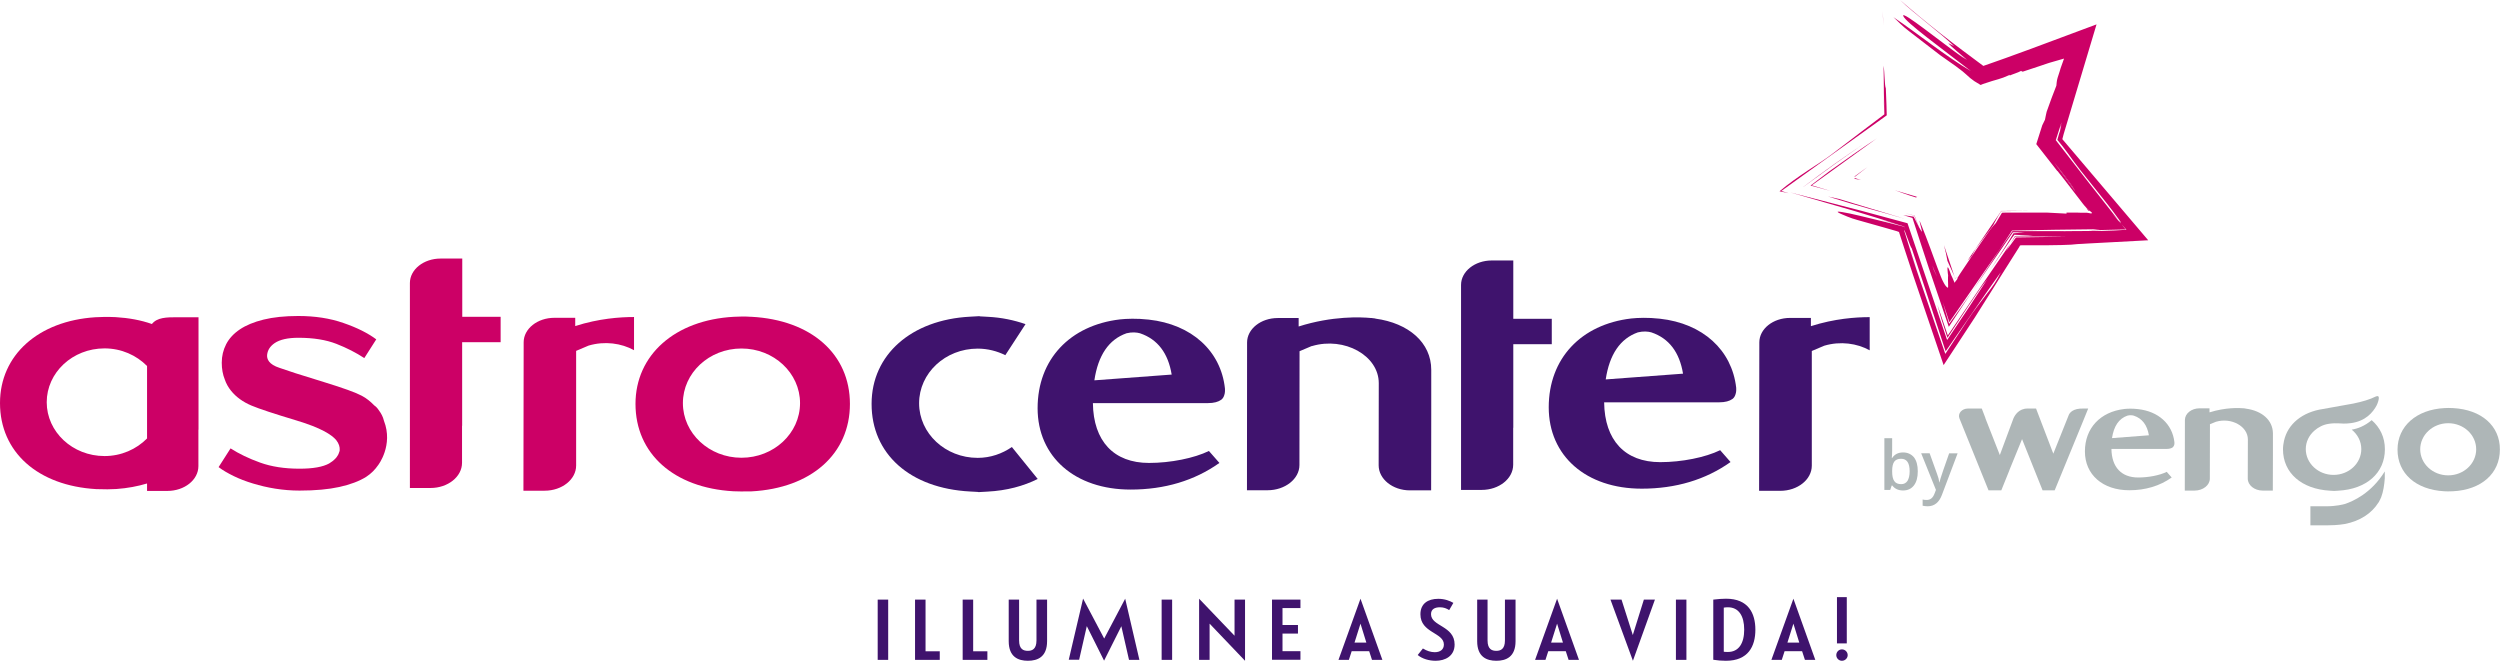 <?xml version="1.0" encoding="utf-8"?>
<!-- Generator: Adobe Illustrator 24.3.0, SVG Export Plug-In . SVG Version: 6.00 Build 0)  -->
<svg version="1.1" id="Calque_1" xmlns="http://www.w3.org/2000/svg" xmlns:xlink="http://www.w3.org/1999/xlink" x="0px" y="0px"
	 viewBox="0 0 221.52 58.68" style="enable-background:new 0 0 221.52 58.68;" xml:space="preserve">
<style type="text/css">
	.st0{fill:none;}
	.st1{fill:#CC0066;}
	.st2{fill:#AEB6B7;}
	.st3{fill:#3F136D;}
</style>
<g>
	<path class="st0" d="M182.93,20.49l-0.27,0.01l0.53-0.01l3.09-0.02c0.76-0.01,1.48-0.05,2.13-0.1l-0.44-0.5l0.37,0.47l-3.29,0.08
		c0.38-0.02,0.73-0.06,1-0.1l-4.02,0.05l-3.76,0.07l-1.16,1.77l1.19-1.72L182.93,20.49z"/>
	<path class="st0" d="M168.45,40.66c-0.28,0-0.48,0.08-0.6,0.25c-0.12,0.16-0.19,0.44-0.19,0.82v0.05c0,0.4,0.06,0.68,0.19,0.86
		c0.13,0.18,0.33,0.27,0.61,0.27c0.25,0,0.43-0.1,0.56-0.29c0.13-0.19,0.19-0.47,0.19-0.84C169.21,41.03,168.95,40.66,168.45,40.66z
		"/>
	<path class="st0" d="M65.7,30.89c-2.87,0-5.19,2.17-5.19,4.84c0,2.67,2.32,4.84,5.19,4.84s5.19-2.17,5.19-4.84
		C70.89,33.06,68.56,30.89,65.7,30.89z"/>
	<polygon class="st0" points="178.6,21.04 183.18,20.97 178.55,20.95 178.13,21.56 177.72,22.25 	"/>
	<path class="st0" d="M168.84,20.65l-0.05-0.13c-0.02-0.04-0.04-0.09-0.04-0.09c-0.01-0.02-0.03-0.04-0.04-0.06l0.01,0.05
		c0.01,0.02,0,0.01,0.02,0.09l0.1,0.32l0.19,0.62l0.38,1.2c0.25,0.79,0.52,1.57,0.81,2.42l-1.18-3.39l3.32,9.68l1.99-3.02
		c0.29-0.43,0.57-0.82,0.87-1.22l0.9-1.19c0.39-0.49,0.79-1.04,1.16-1.81l-0.86,1.21l-0.43,0.61l-0.73,1.05l-2.87,4.14l-1.83-5.6
		l-1.16-3.48c-0.1-0.12-0.22-0.46-0.36-0.84L168.84,20.65z"/>
	<polygon class="st0" points="187.13,18.92 187.98,19.87 187.69,19.51 	"/>
	<path class="st0" d="M187.75,19.45c-0.34-0.48-0.74-0.99-1.14-1.51l-1.18-1.48c-0.72-0.9-1.47-1.83-2.18-2.84
		c-0.14-0.19-0.31-0.42-0.48-0.64l-0.47-0.58l0.15-0.54c0.08-0.18,0.11-0.32,0.12-0.44l0.16-0.59l-0.16,0.54
		c0.01-0.13,0.02-0.27,0.1-0.53l-0.51,1.59l2.59,3.34l2.94,3.74C187.92,19.75,188.08,19.9,187.75,19.45z"/>
	<path class="st0" d="M172.73,28.55l-0.59-1.8c0.17,0.62,0.37,1.28,0.57,1.95c0.66-0.91,1.38-1.93,2.12-3l2.29-3.49L172.73,28.55z"
		/>
	<path class="st0" d="M216.93,37.5c-1.37,0-2.48,1.03-2.48,2.31c0,1.27,1.11,2.31,2.48,2.31c1.37,0,2.48-1.03,2.48-2.31
		C219.41,38.54,218.3,37.5,216.93,37.5z"/>
	<path class="st0" d="M189.07,36.83c-0.14-0.04-0.33-0.05-0.57,0c-0.75,0.26-1.2,0.93-1.36,1.99l3.27-0.25
		C190.26,37.67,189.82,37.08,189.07,36.83z"/>
	<path class="st0" d="M101.01,29.53c-0.29-0.07-0.7-0.11-1.19,0c-1.57,0.55-2.52,1.95-2.85,4.17l6.85-0.51
		C103.51,31.31,102.6,30.05,101.01,29.53z"/>
	<path class="st0" d="M4.14,35.64c0,2.63,2.29,4.77,5.12,4.77c1.5,0,2.83-0.61,3.77-1.56v-6.42c-0.94-0.95-2.27-1.56-3.77-1.56
		C6.43,30.87,4.14,33.01,4.14,35.64z"/>
	<path class="st0" d="M146.32,29.45c-0.29-0.07-0.7-0.11-1.19,0c-1.57,0.55-2.52,1.95-2.85,4.17l6.85-0.51
		C148.82,31.23,147.9,29.97,146.32,29.45z"/>
	<path class="st1" d="M157.84,16.92l9.34-6.7c0-0.29-0.04-1.48-0.08-2.39c-0.12-0.28-0.1-1.47-0.2-2.01l0.03,2.46l0.03,1.19
		l0.02,0.66l-0.13-2.76l0.12,2.76l-2.01,1.52l-2.61,1.99c-0.67,0.51-1.38,0.95-2.18,1.48c-0.79,0.53-1.69,1.15-2.49,1.83l0.8,0.17
		L157.84,16.92z"/>
	<path class="st1" d="M166.83,0.97c0,0.4,0.03,0.84,0.05,1.29L166.83,0.97z"/>
	<polygon class="st1" points="163.96,18.02 165.63,18.5 167.32,18.97 168.86,19.41 162.96,17.63 161.98,17.41 162.97,17.72 	"/>
	<path class="st1" d="M163.85,13.64l1.2-0.83l-1.21,0.82l-1.29,0.9c-0.91,0.65-1.85,1.34-2.75,2.02l0.08,0.02l-0.07-0.02l2.78-2.02
		L163.85,13.64z"/>
	<polygon class="st1" points="184.84,18.35 184.85,18.35 184.85,18.35 	"/>
	<path class="st1" d="M184.85,18.36L184.85,18.36l0.17,0.29c0.04,0.01,0.11,0.03,0.17,0.05c-0.06-0.05-0.1-0.09-0.13-0.13
		C184.99,18.5,184.92,18.43,184.85,18.36z"/>
	<path class="st1" d="M175.06,22.05l0.76-1.03l0.36-0.47c0.13-0.17,0.2-0.25,0.44-0.59c0.12-0.22,0.33-0.68,0.64-1.14l0.08-0.11
		l2.48-0.03l-2.49,0.01l-2.99,4.4c0.13-0.14,0.25-0.28,0.37-0.4C174.83,22.43,174.99,22.18,175.06,22.05z"/>
	<path class="st1" d="M168.23,20.54l0.01,0.01l0.03,0.01l0.01,0.03l0,0.01l0.08,0.25l0.38,1.17l0.76,2.31l2.72,8.02l2.78-4.24
		c1.52-2.38,1.79-2.87,2.5-3.98l0.96-1.52l0.45-0.71l0.08-0.15l0.15-0.02l2.36,0c0.83-0.01,1.57-0.02,2.01-0.05l0.54-0.05l0.15-0.01
		l0.24-0.01l0.48-0.03l1.88-0.1l3.55-0.19l-7.61-8.96l0.12-0.46l2.91-9.71l-5.82,2.17l-2.28,0.83l-1.13,0.4l-0.8,0.28l-1.81-1.35
		c-0.68-0.51-1.34-1.02-1.98-1.52c-1.28-1.01-2.48-2-3.58-2.96c1.17,1.14,3.6,2.93,4.77,4.07l-0.51-0.26
		c0.22,0.29,1.18,1.06,1.66,1.48c-0.25-0.13-0.49-0.34-0.73-0.55l0.47,0.42c-1.96-1.37-5.56-4.3-5.39-3.76
		c0.17,0.54,3.58,3.01,6,4.89c-2.25-1.33-4.65-3.28-6.87-4.78c0.47,0.42,0.69,0.72,1.42,1.27l2.74,2.11l1.35,0.95
		c0.22,0.16,0.42,0.32,0.63,0.48l0.3,0.26l0.37,0.33l0.36,0.27l0.56,0.34l0.21-0.09l0.8-0.26l0.55-0.16
		c0.28-0.08,0.57-0.18,1.03-0.39c0.02,0.02-0.01,0.04-0.06,0.08c0.28-0.13,0.75-0.26,1.06-0.43c0.03,0.03,0.06,0.06,0.14,0.07
		l1.48-0.49l0.74-0.25l0.19-0.06l0.07-0.02l0.14-0.04l1.04-0.3l-0.06,0.17l-0.24,0.67l-0.08,0.27l-0.19,0.59
		c-0.09,0.29-0.09,0.56-0.11,0.7c-0.28,0.72-0.56,1.44-0.86,2.31c-0.02,0.14-0.11,0.43-0.15,0.71c-0.08,0.15-0.16,0.32-0.24,0.49
		l-0.53,1.67l1.86,2.38l0.01-0.01c0.35,0.43,0.73,0.92,1.12,1.43l1.13,1.47c0.09,0.12,0.19,0.23,0.29,0.34c0,0,0,0,0,0
		c0.02,0.01,0.04,0.02,0.06,0.04l-0.06-0.04c0.07,0.07,0.14,0.14,0.22,0.21c0.09,0.08,0.18,0.16,0.3,0.25
		c-0.02,0.03-0.03,0.05-0.04,0.08l-0.4-0.07l-0.54,0l-0.27-0.01l-0.97,0c-0.11,0.03-0.02,0.06,0,0.09l-1.72-0.09l-3.77,0l-0.26,0.01
		l-0.55,0.92c-0.08,0.08-0.17,0.19-0.27,0.3l-0.15,0.19l-0.1,0.12l-0.68,0.97c-0.31,0.44-0.73,1.06-1.21,1.78l-0.77,1.15l-0.13,0.21
		l-0.08,0.13c0,0.06-0.01,0.11-0.02,0.11c-0.07,0.1-0.14,0.19-0.2,0.26l-0.04,0.07L173,24.61l-0.1-0.21l-0.02-0.05l-0.01-0.02
		l-0.03-0.09l-0.13-0.35c-0.11-0.27-0.15-0.25-0.15-0.07c0,0.09,0.01,0.22,0.03,0.37c0.01,0.07,0.02,0.17,0.03,0.23l-0.01,0.12
		c-0.02,0.33,0.04,0.95-0.01,0.96c-0.13-0.05-0.27-0.24-0.41-0.52l-0.11-0.22c-0.03-0.07-0.07-0.16-0.12-0.29l-0.29-0.76
		c-0.4-1.07-0.84-2.35-1.46-3.86c-0.18-0.47-0.14-0.28-0.06,0.01c0.07,0.29,0.17,0.64,0.14,0.68c-0.08-0.11-0.17-0.27-0.27-0.45
		l0.06,0.16c-0.02-0.06-0.05-0.12-0.07-0.18c-0.14-0.27-0.3-0.59-0.44-0.87c-0.34-0.06-0.66-0.1-0.93-0.14l0.82,0.25l0.71,2.19
		l0.76,2.31l1.75,5.15l2.15-3.26c-0.74,1.07-1.46,2.1-2.12,3c-0.2-0.67-0.4-1.33-0.57-1.95l0.59,1.8l4.39-6.35l1.16-1.77l3.76-0.07
		l4.02-0.05c-0.27,0.04-0.61,0.08-1,0.1l3.29-0.08l-0.37-0.47l-0.85-0.95l0.56,0.59l-2.94-3.74l-2.59-3.34l0.51-1.59
		c-0.08,0.26-0.09,0.4-0.1,0.53l0.16-0.54l-0.16,0.59c-0.01,0.12-0.04,0.26-0.12,0.44l-0.15,0.54l0.47,0.58
		c0.17,0.22,0.34,0.44,0.48,0.64c0.71,1.01,1.45,1.94,2.18,2.84l1.18,1.48c0.41,0.52,0.8,1.03,1.14,1.51
		c0.33,0.45,0.17,0.3-0.06,0.06l0.29,0.36l0.44,0.5c-0.65,0.05-1.36,0.08-2.13,0.1l-3.09,0.02l-0.53,0.01l0.27-0.01l-4.62,0
		l-1.19,1.72l-2.29,3.49l1.82-2.65l1.7-2.46l1.04,0.02l-0.99,0.07l-0.4,0.66l-0.54,0.86l-1.13,1.74l1.94-2.85l0.21-0.28l0.77,0.04
		c0.33,0.01,0.64,0.03,0.89,0.06l-1,0l-0.6,0.01l-0.19,0.31l-0.21,0.34l0.43-0.61l4.62,0.02l-4.57,0.07l-0.88,1.21l0.4-0.69
		l-2.45,3.57l-3.11,4.59l-0.92-2.71c0.22,0.87,0.54,1.89,0.89,2.92l1.89-2.86l0.94-1.39c0.26-0.37,0.47-0.65,0.7-0.94l-1.62,2.48
		l-1.94,2.91l-3.51-10.35l-4.15-1.12l-6.24-1.61l5.67,1.64c1.3,0.39,2.6,0.79,3.91,1.21c-0.49-0.16-1.07-0.3-1.64-0.45l2.17,0.62
		l0.68,2c0,0-0.01-0.01-0.01-0.02l1.16,3.48l1.83,5.6l2.87-4.14l0.73-1.05l0.43-0.61l0.86-1.21c-0.37,0.77-0.77,1.33-1.16,1.81
		l-0.9,1.19c-0.3,0.4-0.58,0.79-0.87,1.22l-1.99,3.02l-3.32-9.68l1.18,3.39c-0.3-0.85-0.56-1.63-0.81-2.42l-0.38-1.2l-0.19-0.62
		l-0.1-0.32c-0.02-0.07-0.02-0.06-0.02-0.09l-0.01-0.05c0.01,0.01,0.03,0.03,0.04,0.06c0,0,0.02,0.05,0.04,0.09l0.05,0.13l0.21,0.56
		c0.13,0.38,0.26,0.72,0.36,0.84l-0.44-1.28l-0.16-0.46l-0.08-0.22l-0.21-0.05c-0.08-0.02-0.09-0.02-0.33-0.08l-1.14-0.29
		l-2.27-0.55c-0.36-0.09-0.65-0.15-0.88-0.2l-0.64-0.12c-0.43-0.08-0.52-0.05-0.37,0.04c0.13,0.09,0.64,0.28,0.81,0.36
		c0.26,0.11,0.57,0.21,0.86,0.29l2.34,0.66l1.15,0.33L168.23,20.54z M171.35,23.92l-0.13-0.39l0.41,0.98L171.35,23.92z M183.91,17
		l-1.9-2.61C182.72,15.31,183.4,16.08,183.91,17z"/>
	<path class="st1" d="M183.91,17c-0.5-0.92-1.19-1.7-1.9-2.61L183.91,17z"/>
	<path class="st1" d="M173.24,24.73c0.04-0.06,0.1-0.13,0.13-0.2l0-0.01l-0.13,0.19l-0.12-0.39l-0.87-2.6
		c0.13,0.5,0.24,0.97,0.31,1.4C173.28,24.7,173.11,24.32,173.24,24.73z"/>
	<path class="st1" d="M184.91,18.39c-0.02-0.02-0.04-0.03-0.06-0.04c0,0,0,0,0,0l0,0l0,0L184.91,18.39z"/>
	<path class="st1" d="M170.01,20.09l-0.36-0.99l-0.79-0.2l0.25,0.07l0.52,0.14c0.12,0.33,0.24,0.65,0.36,0.96
		c0.02,0.06,0.05,0.12,0.07,0.18L170.01,20.09z"/>
	<path class="st1" d="M160.54,16.42l5.76-4.16c-1.38,0.91-2.82,1.92-4.21,2.92l-1.66,1.26l1.83,0.5L160.54,16.42z"/>
	<path class="st1" d="M169.9,17.45l-2-0.59l0.81,0.29l0.4,0.14l0.73,0.23C169.84,17.5,169.69,17.42,169.9,17.45z"/>
	<polygon class="st1" points="171.35,23.92 171.63,24.5 171.22,23.53 	"/>
	<path class="st1" d="M164.34,15.78c-0.01,0.02-0.01,0.05-0.01,0.09l0.02-0.02l0.18,0.03l0.37,0.07l-0.54-0.17L164.34,15.78z"/>
	<path class="st1" d="M164.33,15.63c-0.01,0,0,0.02,0.02,0.04l0.01-0.01l0.35-0.27l0.8-0.62L164.33,15.63z"/>
	<path class="st2" d="M168.63,40.09c-0.43,0-0.75,0.16-0.97,0.49h-0.03c0-0.04,0.01-0.14,0.02-0.3c0.01-0.16,0.01-0.28,0.01-0.36
		v-1.09h-0.69v4.58h0.52l0.13-0.39h0.05c0.23,0.3,0.55,0.44,0.96,0.44c0.41,0,0.73-0.15,0.96-0.45c0.23-0.3,0.34-0.71,0.34-1.25
		c0-0.53-0.11-0.94-0.34-1.24C169.35,40.24,169.03,40.09,168.63,40.09z M169.02,42.61c-0.13,0.19-0.31,0.29-0.56,0.29
		c-0.28,0-0.49-0.09-0.61-0.27c-0.13-0.18-0.19-0.46-0.19-0.86v-0.05c0-0.38,0.07-0.66,0.19-0.82c0.12-0.16,0.32-0.25,0.6-0.25
		c0.51,0,0.76,0.37,0.76,1.11C169.21,42.13,169.14,42.41,169.02,42.61z"/>
	<path class="st2" d="M171.96,42.35c-0.05,0.15-0.08,0.28-0.1,0.39h-0.02c-0.03-0.23-0.1-0.48-0.2-0.74l-0.66-1.84h-0.75l1.31,3.25
		l-0.12,0.31c-0.14,0.39-0.37,0.58-0.7,0.58c-0.13,0-0.25-0.01-0.36-0.04v0.55c0.14,0.03,0.29,0.05,0.45,0.05
		c0.59,0,1.01-0.34,1.26-1.01l1.39-3.68h-0.75C172.25,41.46,172.01,42.19,171.96,42.35z"/>
	<path class="st1" d="M40.96,28.07v-4.34v-0.09v-0.73H40.9h-0.09h-1.77c-1.5,0-2.72,0.97-2.72,2.17v0.41l0,0v17.75h1.83
		c1.54,0,2.79-1,2.79-2.23v-3.28h0.01v-7.41h3.41v-2.25h-3.41V28.07z"/>
	<path class="st3" d="M131.29,43.41c1.54,0,2.79-1,2.79-2.23v-3.28h0.01V30.5h3.41v-2.25h-3.41v-0.02V23.9v-0.09v-0.73h-0.05h-0.09
		h-1.77c-1.5,0-2.72,0.97-2.72,2.17v0.41l0,0v17.75H131.29z"/>
	<path class="st3" d="M85.95,43.55l0.71,0.04v0.01l0.07,0l0.07,0l0.71-0.04c1.7-0.09,3.18-0.49,4.44-1.12l-2.29-2.83
		c-0.86,0.59-1.89,0.96-3.03,0.96c-2.87,0-5.19-2.17-5.19-4.84c0-2.67,2.32-4.84,5.19-4.84c0.89,0,1.72,0.22,2.45,0.58l1.79-2.75
		c-1.01-0.35-2.12-0.59-3.35-0.65l-0.71-0.04v-0.01l-0.07,0l-0.07,0l-0.71,0.04c-5.22,0.27-8.73,3.38-8.73,7.72
		C77.22,40.23,80.64,43.27,85.95,43.55z"/>
	<path class="st1" d="M33.55,36.33c-0.13-0.2-0.26-0.32-0.38-0.4c-0.33-0.34-0.7-0.65-1.13-0.87c-0.55-0.29-1.6-0.67-3.32-1.2
		c-2.27-0.69-3.29-1.03-3.76-1.2c0,0,0,0,0,0c-0.03-0.01-0.04-0.02-0.06-0.02c-0.04-0.01-0.08-0.03-0.12-0.04
		c-0.97-0.31-1.15-0.79-1.11-1.17c0.05-0.41,0.26-0.75,0.67-1.03c0.46-0.31,1.16-0.47,2.1-0.47c1.33,0,2.45,0.18,3.37,0.54
		c0.92,0.36,1.74,0.78,2.47,1.26l1.06-1.66c-0.74-0.55-1.71-1.04-2.91-1.45c-1.2-0.42-2.53-0.62-4-0.62c-1.2,0-2.23,0.11-3.08,0.32
		c-0.85,0.21-1.55,0.5-2.1,0.87c-0.55,0.37-0.95,0.81-1.21,1.31c-0.26,0.51-0.39,1.05-0.39,1.64c0,0.55,0.09,1.05,0.27,1.49
		c0.12,0.35,0.3,0.68,0.55,0.99c0.45,0.56,1.06,1,1.82,1.32c0.69,0.29,2,0.72,3.99,1.32c2.17,0.65,3.1,1.26,3.5,1.72
		c0.26,0.33,0.34,0.63,0.32,0.89c0,0.01,0,0.03,0,0.04c-0.01,0.08-0.04,0.15-0.07,0.22c-0.02,0.06-0.04,0.13-0.08,0.19
		c-0.04,0.07-0.09,0.14-0.14,0.21c-0.02,0.02-0.04,0.05-0.06,0.07c-0.19,0.21-0.42,0.37-0.59,0.47c-0.55,0.3-1.41,0.46-2.62,0.46
		c-1.33,0-2.49-0.18-3.49-0.54c-1-0.36-1.87-0.78-2.62-1.26l-1.06,1.66c0.37,0.28,0.82,0.54,1.33,0.79
		c0.51,0.25,1.08,0.47,1.71,0.66c0.63,0.19,1.29,0.35,1.99,0.46c0.7,0.11,1.41,0.17,2.14,0.17c1.4,0,2.58-0.11,3.53-0.32
		c0.96-0.21,1.78-0.52,2.38-0.9c0.46-0.3,0.79-0.65,1.06-1.04c0,0,1.36-1.75,0.51-3.93C33.94,36.94,33.78,36.63,33.55,36.33z"/>
	<path class="st1" d="M66.58,28.07l-0.05,0c0,0,0,0,0,0c-0.51-0.04-1.13-0.02-1.5,0c-5.22,0.28-8.72,3.38-8.72,7.72
		c0,4.41,3.4,7.44,8.67,7.74c0.33,0.01,0.94,0.03,1.58,0.01l0.02,0c5.3-0.28,8.73-3.32,8.73-7.75
		C75.31,31.38,71.89,28.35,66.58,28.07z M65.7,40.56c-2.87,0-5.19-2.17-5.19-4.84c0-2.67,2.32-4.84,5.19-4.84s5.19,2.17,5.19,4.84
		C70.89,38.4,68.56,40.56,65.7,40.56z"/>
	<path class="st3" d="M152.42,39.89c-1.31,0.64-3.4,1.06-5.31,1.06c-3.12,0-4.93-1.93-4.97-5.3h10.17c0.58,0,0.94-0.12,1.17-0.28
		c0.02-0.02,0.04-0.03,0.07-0.05c0,0,0.01-0.01,0.01-0.01c0.09-0.08,0.17-0.2,0.22-0.37c0.02-0.06,0.03-0.11,0.04-0.15
		c0.01-0.05,0.02-0.1,0.02-0.15c0,0,0,0,0,0c0.01-0.11,0-0.21,0-0.29c-0.38-3.33-2.95-5.69-6.76-6.11
		c-1.08-0.12-1.96-0.08-2.54-0.02c-4.45,0.52-7.31,3.55-7.31,7.87c0,4.31,3.31,7.21,8.24,7.21c3.01,0,5.66-0.79,7.87-2.36
		L152.42,39.89z M145.13,29.45c0.49-0.12,0.9-0.08,1.19,0c1.58,0.53,2.5,1.78,2.81,3.66l-6.85,0.51
		C142.61,31.4,143.57,30,145.13,29.45z"/>
	<path class="st3" d="M101.79,28.32c-1.08-0.12-1.96-0.08-2.54-0.02c-4.45,0.52-7.31,3.55-7.31,7.87c0,4.31,3.31,7.21,8.24,7.21
		c3.01,0,5.66-0.79,7.87-2.36l-0.93-1.06c-1.31,0.64-3.4,1.06-5.31,1.06c-3.12,0-4.93-1.93-4.97-5.3h10.17
		c0.58,0,0.94-0.12,1.17-0.28c0.02-0.02,0.04-0.03,0.07-0.05c0,0,0.01-0.01,0.01-0.01c0.09-0.08,0.17-0.2,0.22-0.37
		c0.02-0.06,0.03-0.11,0.04-0.15c0.01-0.05,0.02-0.1,0.02-0.15c0,0,0,0,0,0c0.01-0.11,0-0.21,0-0.29
		C108.18,31.1,105.6,28.74,101.79,28.32z M96.97,33.7c0.33-2.22,1.28-3.62,2.85-4.17c0.49-0.12,0.9-0.08,1.19,0
		c1.58,0.53,2.5,1.78,2.81,3.66L96.97,33.7z"/>
	<path class="st3" d="M116.27,30.66c2.86-0.84,5.9,0.85,5.9,3.29l-0.01,7.28c0,1.22,1.24,2.22,2.77,2.22h1.88l0.01-6.69v-3.99
		c0-2.41-2-4.14-4.96-4.54l0.01-0.01c0,0-0.1-0.01-0.25-0.03c-0.02,0-0.04-0.01-0.07-0.01h-0.06c-0.9-0.09-3.43-0.2-6.42,0.75
		l0-0.75h-1.85c-1.5,0-2.72,0.97-2.72,2.17v0.41l0,0l-0.01,12.68h1.83c1.54,0,2.82-1,2.82-2.23l0.01-10.09l1.06-0.45L116.27,30.66z"
		/>
	<path class="st1" d="M50.97,28.16h-1.85c-1.5,0-2.72,0.97-2.72,2.17v0.41l0,0l-0.02,12.74h1.88c1.54,0,2.79-1,2.79-2.23l0-0.17h0
		l0-9.99l1.06-0.45l0.05-0.02c1.43-0.42,2.9-0.21,4.02,0.41v-2.94c-1.24,0-3.11,0.13-5.21,0.8L50.97,28.16z"/>
	<path class="st3" d="M160.46,28.17h-1.85c-1.5,0-2.72,0.97-2.72,2.17v0.41l0,0l-0.02,12.74h1.88c1.54,0,2.79-1,2.79-2.23l0-0.17h0
		l0-9.99l1.06-0.45l0.05-0.02c1.43-0.42,2.9-0.21,4.02,0.41v-2.94c-1.24,0-3.11,0.13-5.21,0.8L160.46,28.17z"/>
	<path class="st1" d="M17.45,28.11h-1.74c-0.95,0-1.78,0.01-2.25,0.6c-0.96-0.34-2.04-0.54-3.22-0.61
		c-0.69-0.03-1.34-0.02-1.78,0.01C3.39,28.43,0,31.47,0,35.71c0,4.35,3.35,7.33,8.53,7.63c0.7,0.03,1.33,0.02,1.79-0.01
		c0.98-0.07,1.88-0.24,2.71-0.49v0.66h1.8c1.52,0,2.75-0.98,2.75-2.2v-3.23h0.01v-2.19v-2.22v-0.85v-3.9v-0.08v-0.72h-0.05H17.45z
		 M13.03,38.85c-0.94,0.95-2.27,1.56-3.77,1.56c-2.83,0-5.12-2.14-5.12-4.77c0-2.63,2.29-4.77,5.12-4.77c1.5,0,2.83,0.61,3.77,1.56
		V38.85z"/>
	<path class="st2" d="M184.65,36.2c-0.99-0.04-1.27,0.4-1.34,0.57l-1.37,3.43l-1.53-4h-0.76c-0.76,0-1.12,0.58-1.25,0.89l-0.07,0.19
		v0l-1.13,3.04l-1.28-3.26l0.01,0l-0.33-0.86h-1.22c-0.54,0-0.93,0.44-0.76,0.87l2.58,6.38h1.13l0.71-1.76l0.03-0.09l1.1-2.69
		l1.82,4.54h1.07l2.52-6.14l0.45-1.11H184.65z"/>
	<path class="st2" d="M189.44,36.25c-0.51-0.06-0.93-0.04-1.21-0.01c-2.12,0.25-3.49,1.69-3.49,3.76c0,2.06,1.58,3.44,3.93,3.44
		c1.44,0,2.7-0.38,3.76-1.13l-0.44-0.5c-0.63,0.31-1.62,0.5-2.53,0.5c-1.49,0-2.35-0.92-2.37-2.53h4.85c0.27,0,0.45-0.05,0.56-0.13
		c0.01-0.01,0.02-0.01,0.03-0.02c0,0,0,0,0,0c0.04-0.04,0.08-0.1,0.11-0.17c0.01-0.03,0.02-0.05,0.02-0.07
		c0-0.02,0.01-0.05,0.01-0.07c0,0,0,0,0,0c0-0.05,0-0.1,0-0.14C192.49,37.57,191.26,36.45,189.44,36.25z M187.14,38.82
		c0.16-1.06,0.61-1.73,1.36-1.99c0.23-0.06,0.43-0.04,0.57,0c0.76,0.25,1.19,0.85,1.34,1.74L187.14,38.82z"/>
	<path class="st2" d="M208.38,38.07c0.52,0.42,0.85,1.03,0.85,1.72c0,1.27-1.1,2.29-2.46,2.29s-2.46-1.03-2.46-2.29
		c0-0.64,0.29-1.21,0.75-1.62c0.36-0.32,0.8-0.55,1.31-0.62c0,0,0.32-0.06,0.82-0.04c0.29,0.02,0.61,0.05,1.14-0.02
		c1.28-0.18,1.93-0.94,2.27-1.59c0.01-0.01,0.45-0.99-0.07-0.77c0,0-0.01,0-0.01,0c-0.53,0.27-1.23,0.47-1.96,0.62
		c0,0,0.01,0,0.01,0l-0.33,0.06c-0.02,0-0.04,0.01-0.06,0.01l-2.34,0.42l0,0c-1.84,0.27-3.13,1.33-3.46,2.82c0.01,0-0.01,0,0,0
		c-0.05,0.24-0.09,0.49-0.09,0.75c0,2.1,1.65,3.53,4.17,3.67l0.33,0.02v0l0.03,0l0.03,0l0.33-0.02c2.51-0.13,4.14-1.57,4.14-3.67
		c0-1.06-0.43-1.94-1.17-2.58C209.53,37.75,208.92,37.98,208.38,38.07z"/>
	<path class="st2" d="M207.76,44.66c-0.15,0.04-0.75,0.2-1.62,0.2h-1.42v1.69h1.45c0.36,0,1.04-0.02,1.6-0.12
		c1.34-0.26,2.37-0.93,2.98-1.9l0,0c0.01-0.01,0.02-0.03,0.03-0.04c0.08-0.14,0.14-0.28,0.21-0.43c0.19-0.49,0.28-1.12,0.32-1.67
		v-0.62C210.13,43.7,208.48,44.43,207.76,44.66z"/>
	<path class="st2" d="M217.35,36.16l-0.03,0c0,0,0,0,0,0c-0.24-0.02-0.54-0.01-0.72,0c-2.49,0.13-4.16,1.61-4.16,3.68
		c0,2.11,1.62,3.55,4.14,3.69c0.16,0.01,0.45,0.02,0.76,0l0.01,0c2.53-0.13,4.16-1.58,4.16-3.7
		C221.52,37.74,219.88,36.29,217.35,36.16z M216.93,42.12c-1.37,0-2.48-1.03-2.48-2.31c0-1.27,1.11-2.31,2.48-2.31
		c1.37,0,2.48,1.03,2.48,2.31C219.41,41.09,218.3,42.12,216.93,42.12z"/>
	<path class="st2" d="M199.01,36.21L199.01,36.21c0.01,0-0.04-0.01-0.11-0.02c-0.01,0-0.02,0-0.03-0.01h-0.03
		c-0.43-0.04-1.64-0.09-3.06,0.36l0-0.36h-0.88c-0.72,0-1.3,0.46-1.3,1.04v0.2l0,0l-0.01,6.05h0.87c0.74,0,1.35-0.48,1.35-1.06
		l0.01-4.82l0.51-0.21l0.03-0.01c1.37-0.4,2.82,0.41,2.82,1.57l-0.01,3.47c0,0.58,0.59,1.06,1.32,1.06h0.9l0.01-3.19v-1.9
		C201.38,37.23,200.43,36.4,199.01,36.21z"/>
</g>
<g>
	<path class="st3" d="M77.77,58.47v-5.34h0.93v5.34H77.77z"/>
	<path class="st3" d="M81.08,58.47v-5.34h0.93v4.58h1.26v0.76H81.08z"/>
	<path class="st3" d="M85.3,58.47v-5.34h0.93v4.58h1.26v0.76H85.3z"/>
	<path class="st3" d="M91.84,53.13h0.94v3.68c0,1.41-0.85,1.74-1.7,1.74s-1.7-0.33-1.7-1.74v-3.68h0.92v3.62
		c0,0.79,0.4,0.92,0.78,0.92c0.36,0,0.76-0.14,0.76-0.92V53.13z"/>
	<path class="st3" d="M99.7,53.05l1.26,5.42h-0.92l-0.68-2.98l-1.53,3.05l-1.53-3.06l-0.68,2.98H94.7l1.27-5.42l1.87,3.54
		L99.7,53.05z"/>
	<path class="st3" d="M102.93,58.47v-5.34h0.93v5.34H102.93z"/>
	<path class="st3" d="M107.18,55.26v3.21h-0.93v-5.42l3.14,3.28v-3.2h0.93v5.42L107.18,55.26z"/>
	<path class="st3" d="M112.71,53.13h2.52v0.75h-1.59v1.5h1.37v0.76h-1.37v1.56h1.59v0.76h-2.52V53.13z"/>
	<path class="st3" d="M121.32,57.7h-1.55l-0.25,0.77h-0.92l1.95-5.42l1.94,5.42h-0.92L121.32,57.7z M121.07,56.94l-0.52-1.68
		l-0.53,1.68H121.07z"/>
	<path class="st3" d="M127.21,58.55c-0.56,0-1.17-0.16-1.59-0.51l0.46-0.58c0.34,0.21,0.69,0.33,1.05,0.33
		c0.51,0,0.81-0.26,0.81-0.68c0-1.07-2.08-1.02-2.08-2.68c0-0.94,0.66-1.37,1.58-1.37c0.58,0,1.03,0.18,1.34,0.36l-0.37,0.64
		c-0.24-0.15-0.48-0.25-0.82-0.25c-0.43,0-0.79,0.15-0.79,0.61c0,1.09,2.09,1.02,2.09,2.69C128.89,58.13,128.06,58.55,127.21,58.55z
		"/>
	<path class="st3" d="M133.35,53.13h0.94v3.68c0,1.41-0.85,1.74-1.7,1.74s-1.7-0.33-1.7-1.74v-3.68h0.92v3.62
		c0,0.79,0.4,0.92,0.78,0.92c0.36,0,0.76-0.14,0.76-0.92V53.13z"/>
	<path class="st3" d="M138.74,57.7h-1.55l-0.25,0.77h-0.92l1.95-5.42l1.94,5.42h-0.92L138.74,57.7z M138.49,56.94l-0.52-1.68
		l-0.53,1.68H138.49z"/>
	<path class="st3" d="M142.7,53.13h0.98l1,3.14l0.98-3.14h0.98l-1.95,5.42L142.7,53.13z"/>
	<path class="st3" d="M148.5,58.47v-5.34h0.93v5.34H148.5z"/>
	<path class="st3" d="M151.81,58.46v-5.33c0.4-0.05,0.82-0.08,1.13-0.08c1.98,0,2.6,1.29,2.6,2.75c0,1.46-0.63,2.75-2.61,2.75
		C152.51,58.55,152.21,58.52,151.81,58.46z M152.74,57.75c0.16,0.02,0.24,0.02,0.36,0.02c0.97,0,1.45-0.77,1.45-1.98
		c0-1.21-0.48-1.98-1.44-1.98c-0.1,0-0.27,0.01-0.37,0.03V57.75z"/>
	<path class="st3" d="M159.68,57.7h-1.55l-0.25,0.77h-0.92l1.95-5.42l1.94,5.42h-0.92L159.68,57.7z M159.43,56.94l-0.52-1.68
		l-0.53,1.68H159.43z"/>
	<path class="st3" d="M163.72,58.05c0,0.27-0.23,0.5-0.51,0.5s-0.5-0.23-0.5-0.5c0-0.28,0.22-0.51,0.5-0.51
		S163.72,57.77,163.72,58.05z M163.64,57.01h-0.87v-4.1h0.87V57.01z"/>
</g>
</svg>
